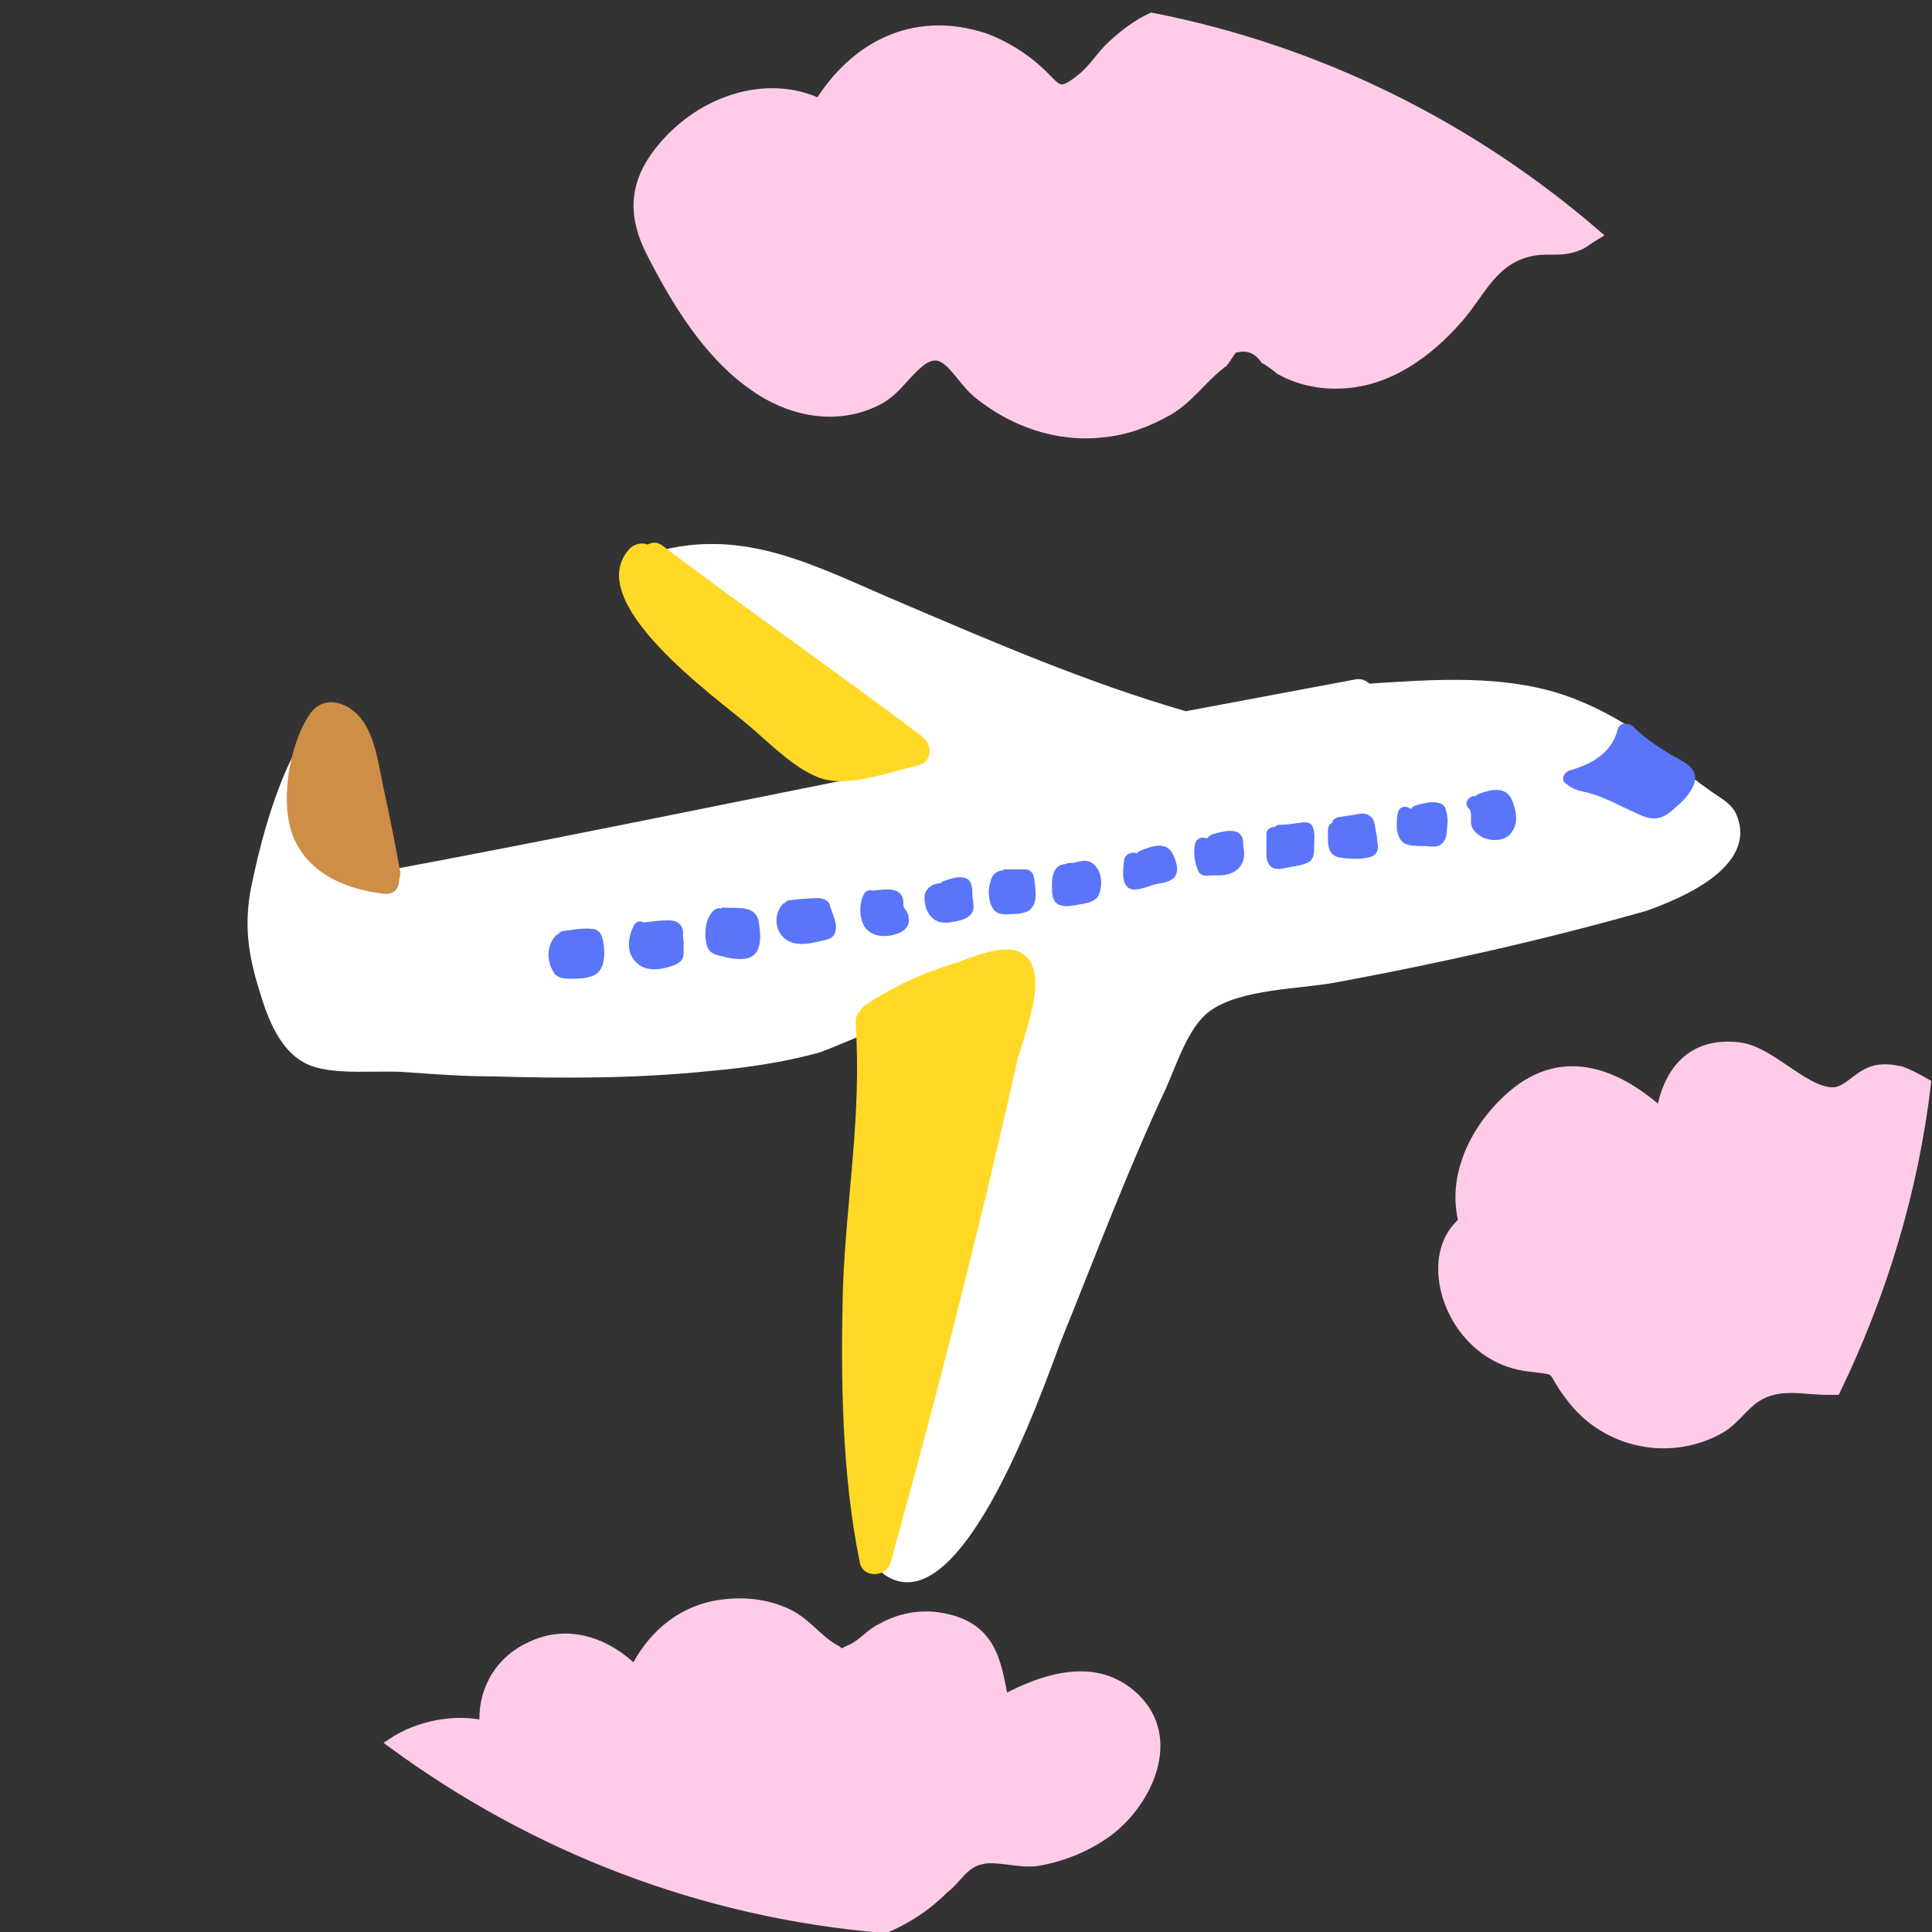 <svg version="1.1" id="Capa_1" xmlns="http://www.w3.org/2000/svg" x="0" y="0" viewBox="0 0 182 182" xml:space="preserve"><rect x="0" y="0" width="182" height="182" fill="#333333" stroke="none"/><style>.st0{fill:#ffcbe8;stroke:#ffcbe8;stroke-miterlimit:10}.st2{fill:#5a75fa}.st4{fill:#ffd926}</style><path class="st0" d="M92.5 175.1c1.5-.3 3.5.4 5.1.2 2.5-.4 4.9-1.4 6.9-2.9 3.6-2.8 6.3-8.6 2.4-12.4-3.6-3.5-8.5-1.9-12.4.2-.7-3.7-1.1-7-6-7.8-1.9-.3-3.8.1-5.4 1-1.1.5-1.8 1.5-2.9 2-.5.2-.8.4-1.1.6 0-.2-.1-.4-.5-.6-1.8-1-2.8-2.8-5-3.6-2-.8-4.2-.9-6.3-.5-3.5.7-6 3.1-7.5 6.1-2.6-2.6-6.3-4-9.9-2.2-3 1.4-4.5 4.4-4.2 7.4-2.8-.7-6.3 0-8.7 1.6 13.2 9.7 29.1 16 46.4 17.4 2.1-.9 3.9-2.1 5.5-3.7 1.3-1 1.8-2.4 3.6-2.8zM101.8 7.5c-2.1 1.7-2.2.9-3.9-.7-1.5-1.4-3.3-2.5-5.2-3.2-6.8-2.2-12.3 1-15.5 6.2-5-2.4-11.5-.3-15.3 4.8-2.2 3-2.2 5.9-.5 9.2 2.3 4.5 5.3 9.5 9.6 12.5 3.2 2.3 7.4 3.3 11.2 1.6 2.1-.9 2.8-2.5 4.4-3.8 2.5-2 3.5 1.2 5.5 2.9 3.3 2.7 7.5 4.2 11.8 3.7 2.2-.2 4.3-1 6.2-2.1 2-1.2 3.3-3.2 5.1-4.5.3-.4.6-.9.9-1.3 1.3-.4 2.3-.1 3.1 1 .4.2 1.3.9 1.4 1 1.8 1 3.8 1.4 5.8 1.3 4.4-.2 8.1-2.9 10.9-6.1 2.2-2.5 3.3-5.7 7.1-6.4 1.6-.3 2.8.2 4.5-.6.5-.3.9-.6 1.4-.9-11.7-10.1-26-17.3-41.8-20.4-1.3.6-2.5 1.5-3.7 2.6-1 .9-1.8 2.3-3 3.2zM179.2 101c-.7-.2-1.5-.3-2.2-.2-1.7.2-2.6 1.8-4 2.1-2.7.4-6.1-3.8-9.1-4.2-4.7-.6-6.8 2.5-7.4 6.2-4-3.6-9.1-5.9-14-1.7-3.6 3.1-5.7 7.7-4.6 11.9-2.8 2.3-2.3 6.9 0 10 1.5 2 3.6 3.3 6.1 3.6 3.4.4 1.8.1 4.1 3 3.3 4.3 9.3 5.5 14 2.8 1.3-.8 2.1-2.1 3.3-2.9 2.2-1.4 4.4-.7 6.8-.7h.7c4.3-8.9 7.3-18.6 8.5-28.8-.7-.4-1.4-.8-2.2-1.1z"/><path d="M163.6 76.8c-.4-1-1.3-1.5-2.2-2.1-1.7-1.2-3-2.2-4.5-3.6-2.6-2.4-5.9-4.3-9.2-5.5-5.9-2.1-12.5-1.6-18.7-1.2-.3-.3-.8-.5-1.3-.4-5.3 1-10.7 2-16 3-9.3-2.7-18.1-6.5-27-10.3-7.8-3.3-14.5-7.1-23-4.7-.6.2-1.1.8-1.1 1.5.1 5.6 3.5 9.5 8 12.5 3.9 2.6 8 5.3 12.4 7.2-15 3-30 6.1-45.1 8.9 0-1.7-.2-3.5-.2-4.9 0-2.5.2-5.7-1.2-7.9-1.8-2.8-4.1-2.7-5.7-.2-2.6 3.9-4.3 10.2-5.2 14.8-.6 3.3-.2 6.1.8 9.3.8 2.7 2 6.1 4.9 7.2 2.5.9 6.3.4 8.9.6 2.8.2 5.5.4 8.3.4 6.7.2 13.5.2 20.3-.5 3.4-.3 6.9-.8 10.2-1.7 1.1-.3 4.7-2 6.5-2.5-1.2 9-1.8 18.1-2.2 27.2-.2 4.8-.4 9.5-.6 14.3-.1 2.7-.7 6.6 1.3 8.9 7.7 9.2 16.4-16.8 18-20.9 3.2-7.9 6.2-15.9 9.8-23.6 1-2.2 2.1-5.8 4.1-7.3 2.9-2.2 8.7-2.1 12.2-2.8 9.7-1.8 19.5-4 29-6.7 3.1-1.1 10.5-4.1 8.5-9z" fill="#fff"/><path class="st2" d="M159.5 72.6c-.4-.7-1.4-1.1-2.1-1.5-1.3-.8-2.5-1.6-3.6-2.7-.1-.1-.3-.2-.5-.2h-.1c-.3-.1-.7.1-.8.5-.6 2.3-2.5 3.3-4.6 3.9-.5.2-.8.9-.3 1.2.7.6 1.3.7 2.2.9 1.4.4 2.7 1.1 4 1.7 1.8.9 2.7 1.1 4.2-.4.9-.7 2.3-2.3 1.6-3.4zM139.3 74.8c-.1 0-.2.1-.3.2-.6-.1-1.2.7-.6 1.2.3.3.1 1.1.2 1.5.1.5.5.8.9 1.1.9.5 2.3.5 2.9-.4.7-.9.4-2.2 0-3.1-.6-1.3-2.1-.9-3.1-.5zM133.3 75.9c-.2.1-.3.2-.4.3-.4-.3-1-.3-1.2.3-.2.9-.3 2.5.7 3 .5.2 1.2.2 1.7.2.6 0 1.3.2 1.7-.2.4-.3.5-.9.5-1.4.1-.6.1-1.2-.1-1.8-.2-1.1-2-.7-2.9-.4zM129.2 77c-.4-.4-.9-.4-1.3-.3-.6.1-1.3.2-1.9.3-.3.1-.5.3-.5.5-.2.1-.4.3-.4.7 0 1.1-.2 2.4 1.2 2.6.6.1 1.3.1 1.9.1.5-.1 1.1-.1 1.4-.5.4-.5.1-1.1.1-1.7-.2-.6-.1-1.3-.5-1.7zM122.5 77.5c-.7.1-1.3.2-2 .2-.2 0-.3.1-.4.2-.4 0-.8.2-.8.7v1.8c0 .5.1 1 .5 1.3.5.3 1.1.1 1.6 0 .6-.1 1.4-.2 1.9-.5s.5-.9.5-1.5c0-.5.1-1.2-.1-1.7-.1-.5-.6-.6-1.2-.5zM116.6 78.4c-.7-.3-1.7 0-2.4.2-.2.1-.4.2-.5.4-.4-.2-.9-.1-1.1.4-.2.9-.1 1.8.3 2.7.1.2.4.4.7.4.9-.1 1.7.1 2.5-.3.7-.3 1.1-1 1.1-1.7 0-.4-.1-.8-.1-1.2 0-.4-.2-.7-.5-.9zM107.5 80.1c-.2.1-.4.2-.4.3-.4-.2-1.1 0-1.2.6-.1.8-.4 2.7.9 2.8.5 0 1.2-.2 1.7-.4.6-.2 1.3-.2 1.8-.5 1-.5.5-1.9.1-2.6-.7-1.1-2.1-.5-2.9-.2zM102.7 81.2c-.7-.3-1.2.1-1.9.1-.2 0-.3 0-.4.1-.3 0-.6.1-.8.3-.5.5-.5 1.2-.5 1.8 0 .6 0 1.4.6 1.7.6.3 1.4.1 2 0 .6-.1 1.3-.2 1.7-.7.3-.5.4-1.2.3-1.8-.1-.6-.4-1.2-1-1.5zM96.6 81.9h-1.9c-.1 0-.2 0-.2.1-.6 0-1.1.4-1.2 1.1-.3.7-.2 2.5.7 2.9.4.2 1.1.1 1.6.1.4 0 .9-.1 1.3-.3 1-.7.6-2.2.5-3.2-.1-.4-.4-.7-.8-.7zM90.9 82.7c-.6-.2-1.4.1-2 .3-.1 0-.2.1-.3.2-.3 0-.6.1-.8.2-.5.3-.8.8-.7 1.4.1 1.3.9 2.3 2.3 2.1.6-.1 1.4-.2 1.9-.6.6-.5.4-1.2.3-1.9 0-.7 0-1.5-.7-1.7zM85.1 85.1c0-1.7-1.8-1.3-2.9-1.2-.3-.1-.6 0-.8.3-.5.9-.5 2.5.2 3.3.8.9 2.3.8 3.3.3.5-.3.8-.7.7-1.3 0-.3-.1-.5-.3-.8-.2-.2-.2-.4-.2-.6zM77.2 84.6c-.9 0-1.9.1-2.8.2-.3 0-.4.2-.5.3h-.1c-.8.8-.9 2.2-.1 3.1 1 1.1 2.6.7 3.8.4.6-.1 1.1-.3 1.2-.9.2-.7-.3-1.7-.5-2.3 0-.4-.4-.7-1-.8zM68.2 85.5c-.1 0-.2 0-.3.1-.2-.1-.5 0-.7.2-.8.8-.9 2.3-.6 3.3.2.7.9.9 1.5 1 .7.2 1.5.3 2.2.2 1.5-.3 1.4-2.1 1.2-3.3-.2-1.8-2-1.4-3.3-1.5zM64.3 87.5c-.2-.6-.7-.8-1.3-.8-.8 0-1.6.1-2.4.2-.3-.2-.7-.1-.9.3-.5 1-.7 2.3 0 3.2.9 1.2 2.4 1 3.6.6.6-.2 1.1-.5 1.1-1.2v-1.1c-.1-.4 0-.8-.1-1.2zM55.7 87.5c-.8-.1-1.7.1-2.6.2-.2 0-.4.1-.5.3-.1 0-.2.1-.3.2-.8.9-.8 2.3-.2 3.3.3.6.9.7 1.6.7.7 0 1.5 0 2.2-.3 1.2-.5 1.1-2.3.9-3.3-.1-.6-.4-1.1-1.1-1.1z"/><path d="M37.7 82.1c-.5-2.7-1-5.3-1.6-8-.4-1.9-.7-4.3-1.8-6-1.2-1.9-3.8-2.9-5.2-.7-1.9 2.9-2.8 8.4-1.4 11.6 1.5 3.4 5 4.8 8.5 5.2 1 .1 1.4-.6 1.4-1.3.1-.3.1-.6.1-.8z" fill="#cf8e45"/><g><path class="st4" d="M96.1 89.7c-1.6-.8-4.6.5-6 1-3.1.9-5.9 2.2-8.6 4-.3.2-.4.4-.5.6-.3.2-.4.6-.4 1.1.6 8.6-.9 16.6-1.2 25.1-.2 8.4-.1 17.4 1.6 25.7.3 1.5 2.5 1.4 2.9 0 4.3-15.5 8.3-31.1 11.8-46.7.5-2.6 3.6-9.1.4-10.8zM86.5 72.1c1.4-.3 1.3-2 .4-2.7-8.1-6.1-16.4-11.9-24.5-18-.5-.4-1-.3-1.4-.1-.5-.2-1.1-.1-1.6.3-4.9 5 8.2 14.2 11.2 16.8 1.9 1.6 4.5 4.3 7 5 2.6.7 6.3-.7 8.9-1.3z"/></g></svg>